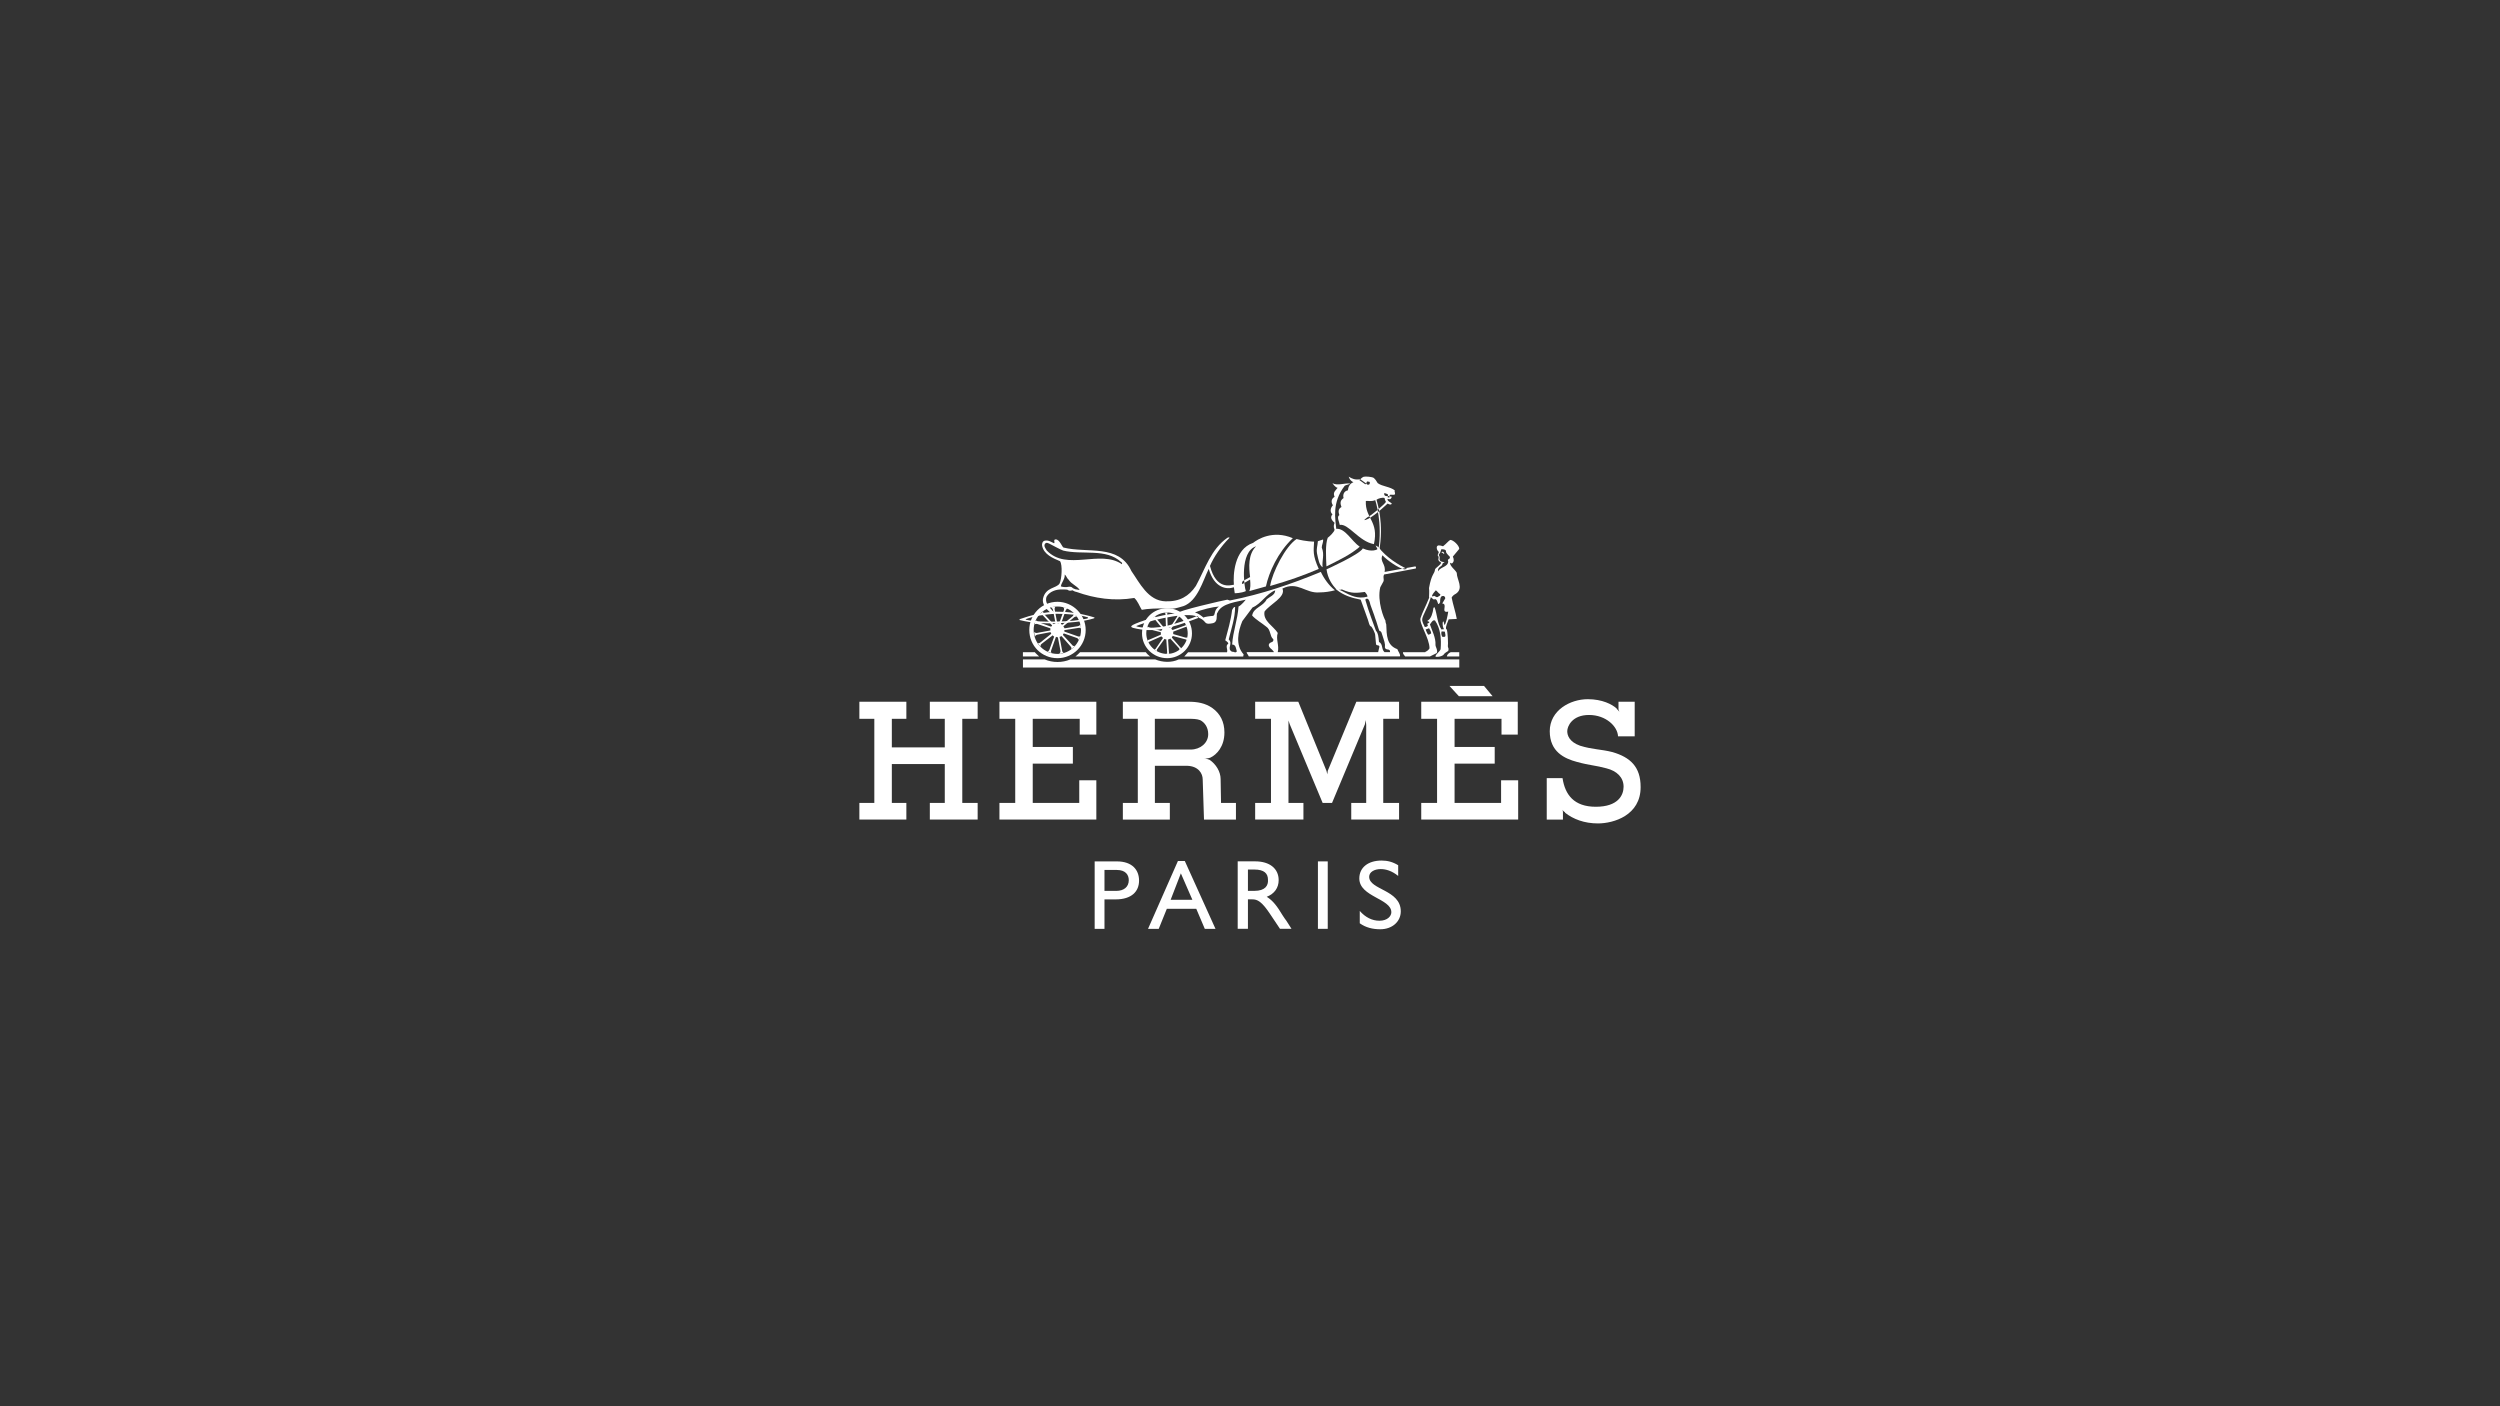 <svg width="320" height="180" viewBox="0 0 320 180" fill="none" xmlns="http://www.w3.org/2000/svg">
<rect x="0" y="0" width="320" height="180" fill="#333333" stroke="none"/>
<path fill-rule="evenodd" clip-rule="evenodd" d="M110 89.822H116.014V92.008H114.154V95.665H120.932V92.008H119.018V89.822H125.139V92.008H123.172V102.774H125.139V104.902H119.018V102.774H120.932V97.798H114.154V102.774H116.014V104.902H110V102.774H111.914V92.008H110V89.822Z" fill="white"/>
<path fill-rule="evenodd" clip-rule="evenodd" d="M181.919 89.822H194.273V94.029H192.193V92.008H186.185V95.611H191.322V97.744H186.185V102.774H192.14V99.877H194.326V104.902H181.919V102.774H183.945V92.008H181.919V89.822Z" fill="white"/>
<path fill-rule="evenodd" clip-rule="evenodd" d="M127.929 89.822H140.331V94.029H138.203V92.008H132.19V95.611H137.327V97.744H132.19V102.774H138.145V99.877H140.331V104.902H127.929V102.774H129.95V92.008H127.929V89.822Z" fill="white"/>
<path fill-rule="evenodd" clip-rule="evenodd" d="M185.528 87.796H189.954L191.05 89.111H186.731L185.528 87.796Z" fill="white"/>
<path fill-rule="evenodd" clip-rule="evenodd" d="M206.402 96.269C204.873 95.884 203.831 95.943 202.249 95.451C200.88 94.959 200.608 94.141 200.608 93.591C200.608 92.992 201.206 91.516 203.393 91.516C205.579 91.516 207.054 92.992 207.108 94.248H209.241V89.822H207.167V90.805L207.274 91.078C207.22 91.078 207.167 90.912 206.947 90.752C206.947 90.752 206.947 90.752 206.947 90.699C206.349 90.153 205.087 89.496 203.232 89.496C200.992 89.496 198.368 90.918 198.368 93.596C198.368 96.221 200.228 97.092 201.864 97.53C203.446 97.969 204.269 97.969 205.632 98.348C206.942 98.674 207.819 99.497 207.819 100.7C207.819 101.791 207.108 103.266 204.264 103.266C201.479 103.266 200.33 101.737 200.004 99.604H197.983V104.907H200.057V103.924L200.004 103.651C200.004 103.651 200.057 103.817 200.33 103.977V104.031C201.367 104.848 202.789 105.399 204.537 105.399C206.557 105.399 210 104.362 210 100.754C210.01 98.129 208.647 96.926 206.402 96.269Z" fill="white"/>
<path fill-rule="evenodd" clip-rule="evenodd" d="M177.055 102.774V92.008H179.081V89.822H173.612L169.95 98.674L169.897 99.113L169.79 98.674L166.182 89.822H160.66V92.008H162.686V102.774H160.66V104.902H166.839V102.774H164.925V92.88V92.222L165.091 92.714L169.298 102.774H170.501L174.708 92.714L174.815 92.169L174.874 92.773V102.774H172.96V104.902H179.081V102.774H177.055Z" fill="white"/>
<path fill-rule="evenodd" clip-rule="evenodd" d="M133.007 84.027C133.007 84.027 132.954 84.027 130.933 84.027V83.482H132.462C132.515 83.589 132.847 83.862 133.007 84.027Z" fill="white"/>
<path fill-rule="evenodd" clip-rule="evenodd" d="M185.202 84.027C185.202 83.808 185.421 83.589 185.693 83.482H186.784V84.027H185.202Z" fill="white"/>
<path fill-rule="evenodd" clip-rule="evenodd" d="M150.878 84.407C149.947 84.845 148.803 84.792 147.873 84.407H137C135.963 84.845 134.761 84.845 133.724 84.407H130.938V85.444H186.789V84.407H150.878Z" fill="white"/>
<path fill-rule="evenodd" clip-rule="evenodd" d="M137.652 84.027C137.818 83.921 138.198 83.536 138.251 83.482H146.665C146.772 83.648 147.05 83.921 147.21 84.027H137.652Z" fill="white"/>
<path fill-rule="evenodd" clip-rule="evenodd" d="M149.402 83.701C150.824 83.701 152.026 82.499 152.026 81.077C152.026 79.601 150.824 78.398 149.402 78.398C147.926 78.398 146.723 79.601 146.723 81.077C146.729 82.499 147.926 83.701 149.402 83.701V84.247C147.6 84.247 146.178 82.825 146.178 81.077C146.178 79.275 147.6 77.853 149.402 77.853C151.15 77.853 152.572 79.275 152.572 81.077C152.572 82.825 151.15 84.247 149.402 84.247V83.701Z" fill="white"/>
<path fill-rule="evenodd" clip-rule="evenodd" d="M138.968 80.638C138.968 78.671 137.326 77.03 135.359 77.03C133.339 77.03 131.751 78.671 131.751 80.638C131.751 82.659 133.333 84.247 135.359 84.247C137.326 84.247 138.968 82.659 138.968 80.638H138.369C138.369 82.333 137 83.701 135.365 83.701C133.67 83.701 132.307 82.333 132.307 80.638C132.307 78.944 133.675 77.634 135.365 77.634C137.006 77.634 138.369 78.944 138.369 80.638H138.968Z" fill="white"/>
<path fill-rule="evenodd" clip-rule="evenodd" d="M151.097 82.878L150.006 81.622V81.568C150.06 81.515 150.06 81.462 150.113 81.403L151.754 81.841C151.808 81.841 151.92 81.894 151.92 81.948C151.92 81.894 151.973 81.675 152.027 81.563C151.973 81.617 151.861 81.617 151.754 81.617L150.225 81.178C150.172 81.178 150.172 81.125 150.172 81.125C150.172 81.071 150.172 80.959 150.172 80.906V80.852L151.754 80.253C151.754 80.253 151.92 80.253 151.92 80.307C151.92 80.253 151.813 79.981 151.813 79.922C151.813 79.975 151.706 80.088 151.647 80.088L151.754 80.034L150.113 80.633C150.113 80.686 150.113 80.633 150.06 80.633C150.06 80.579 150.006 80.526 149.953 80.526C149.953 80.473 149.899 80.419 149.953 80.419L150.829 79.051C150.883 78.997 150.995 78.944 151.049 78.944C150.995 78.944 150.776 78.778 150.664 78.725C150.717 78.725 150.717 78.89 150.664 78.944L149.787 80.312C149.734 80.312 149.734 80.312 149.68 80.312C149.68 80.312 149.573 80.259 149.514 80.259C149.514 80.259 149.461 80.259 149.461 80.205L149.407 78.623C149.407 78.516 149.407 78.404 149.514 78.404C149.407 78.404 149.188 78.404 149.076 78.404C149.129 78.404 149.183 78.57 149.183 78.623L149.236 80.205C149.236 80.259 149.183 80.259 149.183 80.259C149.183 80.259 149.076 80.312 149.017 80.366C149.017 80.366 148.964 80.366 148.964 80.312L147.927 79.056C147.873 79.002 147.873 78.89 147.873 78.837C147.82 78.89 147.601 79.056 147.547 79.109C147.601 79.109 147.713 79.163 147.766 79.216L148.803 80.472V80.526C148.75 80.526 148.696 80.633 148.696 80.692C148.696 80.692 148.643 80.745 148.59 80.745L147.061 80.307C146.954 80.253 146.895 80.2 146.895 80.141C146.895 80.195 146.788 80.467 146.788 80.526C146.788 80.526 146.954 80.473 147.007 80.526L148.536 80.911C148.59 80.911 148.59 80.964 148.59 80.964C148.59 81.018 148.59 81.13 148.59 81.183V81.237L147.061 81.894C147.007 81.894 146.895 81.948 146.895 81.894C146.895 81.948 146.948 82.167 147.002 82.279C147.002 82.226 147.109 82.114 147.168 82.114L148.643 81.456C148.696 81.456 148.696 81.51 148.696 81.51C148.75 81.51 148.803 81.563 148.803 81.617C148.857 81.617 148.857 81.67 148.857 81.67L147.927 83.038C147.873 83.092 147.82 83.145 147.761 83.145C147.814 83.199 148.034 83.365 148.087 83.365C148.034 83.365 148.087 83.199 148.087 83.145L149.017 81.836C149.017 81.782 149.071 81.782 149.071 81.782C149.124 81.836 149.178 81.836 149.236 81.836C149.29 81.836 149.29 81.836 149.29 81.889L149.397 83.53C149.397 83.584 149.343 83.696 149.29 83.696C149.343 83.696 149.616 83.696 149.728 83.696C149.621 83.696 149.621 83.589 149.621 83.477L149.514 81.894C149.514 81.841 149.568 81.841 149.568 81.841C149.621 81.841 149.734 81.788 149.787 81.734C149.787 81.734 149.84 81.734 149.84 81.788L150.931 82.99C150.931 83.044 150.984 83.156 150.984 83.21C151.038 83.156 151.204 82.99 151.257 82.937C151.209 82.99 151.097 82.878 151.097 82.878Z" fill="white"/>
<path fill-rule="evenodd" clip-rule="evenodd" d="M135.252 78.564C136.781 78.564 138.315 78.73 139.186 79.002C139.293 79.002 139.293 79.109 139.186 79.168C138.256 79.387 136.727 79.553 135.305 79.553C133.884 79.606 132.355 79.553 131.371 79.334C131.264 79.334 131.264 79.227 131.371 79.227C132.242 78.89 133.718 78.618 135.252 78.564V78.291C133.611 78.345 131.975 78.73 130.607 79.222C130.441 79.275 130.441 79.387 130.607 79.387C132.136 79.772 133.723 79.826 135.305 79.772C136.834 79.719 138.475 79.606 139.951 79.174C140.17 79.12 140.117 79.008 140.004 79.008C138.582 78.57 136.941 78.297 135.252 78.297V78.564Z" fill="white"/>
<path fill-rule="evenodd" clip-rule="evenodd" d="M151.482 77.581C151.097 77.688 150.445 77.907 150.113 77.907C149.841 77.907 148.472 77.853 147.542 77.907C146.286 77.96 146.174 78.126 146.12 78.014C145.847 77.575 145.628 76.923 145.19 76.538C142.619 76.977 140.106 76.592 137.813 75.774V75.448C137.979 75.501 138.086 75.501 138.198 75.501C137.813 74.956 137.161 74.79 136.776 74.192C136.557 74.026 136.503 73.7 136.284 73.534C136.338 74.133 135.846 74.571 135.792 75.063C136.118 75.17 136.557 75.17 136.723 75.116C136.942 75.063 137.214 75.116 137.321 75.282C137.487 75.335 137.594 75.448 137.813 75.448V75.774C137.54 75.72 137.487 75.667 137.268 75.555C136.995 75.662 136.776 75.608 136.669 75.501C136.616 75.448 136.07 75.448 135.851 75.448C135.14 75.448 134.376 75.72 133.991 76.324C133.825 76.65 133.884 77.035 134.044 77.308C134.151 77.474 134.643 78.185 134.975 78.398L134.536 78.505C133.879 77.907 133.387 77.356 133.499 76.645C133.825 75.116 135.247 75.335 135.632 74.678C135.905 74.079 136.017 72.326 135.686 71.834C134.755 71.449 133.611 70.957 133.392 69.867C133.339 69.594 133.446 69.268 133.718 69.209C134.21 69.103 134.536 69.375 134.921 69.535C135.087 69.429 134.755 69.044 135.14 69.044C135.632 69.044 135.958 70.027 136.124 70.081L136.07 70.466C135.744 70.359 134.542 69.701 134.429 69.648C134.21 69.541 133.937 69.375 133.772 69.594C133.553 69.867 133.825 70.193 133.991 70.471C136.562 73.149 140.823 70.305 143.608 72.219C143.661 72.053 143.608 72 143.501 71.946C141.587 70.145 138.529 71.07 136.07 70.471L136.124 70.086C139.187 70.85 143.228 69.594 144.816 73.09C145.853 74.566 146.949 76.918 149.188 76.971C150.99 77.025 152.193 76.314 153.069 75.004C154.272 72.818 154.983 70.305 157.116 68.83C157.335 68.723 157.442 68.83 157.335 68.883C156.298 69.92 155.368 71.289 154.876 72.438C155.694 75.555 157.501 74.897 157.939 74.844C157.832 73.694 157.939 70.305 160.398 69.487C160.943 69.049 162.911 67.793 165.482 68.889C163.568 70.69 162.419 73.261 162.039 75.063L159.906 75.662C160.072 75.335 160.072 74.785 160.013 74.186C159.794 74.293 159.575 74.459 159.083 74.731C158.864 74.785 159.03 74.459 159.03 74.459C159.03 74.352 159.575 74.133 160.013 73.86C159.848 72.604 159.741 70.963 160.778 69.926C158.645 70.637 159.249 75.116 159.468 75.662C158.869 75.934 158.046 75.934 158.046 75.934L157.939 75.17C157.009 75.496 155.427 75.277 154.716 72.818C153.941 74.411 153.283 76.923 151.482 77.581Z" fill="white"/>
<path fill-rule="evenodd" clip-rule="evenodd" d="M184.817 70.909C184.71 70.802 184.651 70.744 184.544 70.744C184.491 70.69 184.544 70.637 184.598 70.637C184.651 70.583 184.763 70.637 184.817 70.744C184.87 70.802 184.87 70.909 184.817 70.909Z" fill="white"/>
<path fill-rule="evenodd" clip-rule="evenodd" d="M135.905 81.456L137.054 82.766C137.161 82.873 137.161 83.038 137.107 83.092C137.273 83.038 137.492 82.766 137.599 82.654C137.546 82.707 137.326 82.707 137.273 82.6L136.07 81.29C136.07 81.237 136.07 81.237 136.07 81.184C136.07 81.184 136.07 81.184 136.124 81.13C136.124 81.077 136.177 81.077 136.177 81.077L137.872 81.675C138.037 81.782 138.091 81.894 138.091 81.948C138.144 81.841 138.257 81.51 138.31 81.403C138.257 81.456 138.091 81.51 137.984 81.456L136.289 80.858C136.236 80.858 136.236 80.858 136.236 80.804C136.236 80.751 136.236 80.751 136.236 80.697C136.236 80.644 136.289 80.644 136.289 80.644L138.037 80.371C138.257 80.318 138.364 80.424 138.364 80.478C138.364 80.371 138.31 79.986 138.31 79.879C138.31 79.933 138.203 80.098 137.984 80.152L136.289 80.424C136.236 80.424 136.236 80.371 136.236 80.371C136.183 80.318 136.182 80.264 136.129 80.205V80.152L137.498 79.003C137.663 78.896 137.824 78.896 137.882 78.949C137.775 78.842 137.556 78.564 137.444 78.457C137.498 78.511 137.444 78.677 137.337 78.842L136.027 79.933C135.974 79.986 135.974 79.986 135.974 79.933C135.921 79.933 135.867 79.933 135.808 79.879C135.808 79.879 135.755 79.826 135.808 79.826L136.407 78.131C136.46 77.966 136.626 77.912 136.68 77.912C136.573 77.859 136.188 77.693 136.081 77.693C136.134 77.693 136.247 77.912 136.188 78.078L135.589 79.719C135.589 79.772 135.536 79.772 135.536 79.772C135.482 79.772 135.429 79.772 135.37 79.772L135.317 79.719L134.99 77.971C134.99 77.752 135.097 77.645 135.097 77.645C134.99 77.645 134.659 77.698 134.499 77.752C134.552 77.752 134.718 77.859 134.771 78.024L135.097 79.719C135.097 79.772 135.097 79.772 135.044 79.826C134.99 79.826 134.937 79.879 134.878 79.879H134.825L133.622 78.57C133.515 78.404 133.515 78.243 133.569 78.243C133.462 78.297 133.184 78.516 133.13 78.628C133.184 78.628 133.349 78.628 133.456 78.735L134.659 80.045V80.098C134.606 80.152 134.606 80.152 134.552 80.205C134.552 80.205 134.552 80.205 134.499 80.205L132.858 79.607C132.692 79.553 132.585 79.387 132.638 79.334C132.531 79.5 132.473 79.826 132.419 79.933C132.473 79.879 132.638 79.826 132.804 79.879L134.445 80.424C134.445 80.478 134.445 80.478 134.445 80.478C134.445 80.531 134.445 80.585 134.445 80.644C134.445 80.697 134.445 80.697 134.445 80.697L132.697 81.023C132.531 81.023 132.371 80.916 132.371 80.858C132.371 81.023 132.425 81.403 132.478 81.515C132.478 81.462 132.531 81.296 132.751 81.242L134.445 80.916C134.445 80.916 134.499 80.916 134.499 80.97C134.499 81.023 134.499 81.023 134.552 81.077C134.552 81.13 134.552 81.13 134.552 81.13L133.184 82.221C133.018 82.386 132.858 82.328 132.858 82.274C132.858 82.44 133.13 82.712 133.184 82.766C133.184 82.712 133.184 82.547 133.291 82.44L134.712 81.349C134.712 81.296 134.712 81.296 134.766 81.349C134.766 81.349 134.819 81.403 134.873 81.456C134.926 81.456 134.926 81.456 134.926 81.51L134.328 83.151C134.274 83.317 134.108 83.423 134.055 83.37C134.162 83.423 134.493 83.589 134.654 83.589C134.547 83.589 134.488 83.423 134.547 83.263L135.145 81.568C135.145 81.568 135.145 81.515 135.199 81.515C135.252 81.568 135.306 81.568 135.365 81.568C135.365 81.568 135.418 81.568 135.418 81.622L135.744 83.317C135.744 83.536 135.637 83.642 135.578 83.701C135.744 83.701 136.07 83.594 136.177 83.536C136.124 83.589 135.958 83.429 135.958 83.317L135.632 81.568C135.632 81.515 135.632 81.515 135.632 81.515C135.685 81.515 135.739 81.462 135.798 81.462C135.851 81.403 135.851 81.403 135.905 81.456Z" fill="white"/>
<path fill-rule="evenodd" clip-rule="evenodd" d="M184.052 71.129C183.999 71.075 184.052 71.022 184.052 70.963C184.106 70.797 184.159 70.797 184.159 70.637C183.887 70.418 183.833 69.979 183.994 69.872C184.159 69.707 184.705 69.926 184.705 69.926C185.196 69.541 185.362 69.268 185.635 69.108C186.02 69.108 186.784 69.819 186.784 70.257C186.677 70.423 186.399 70.695 185.966 71.241C186.132 71.626 186.132 71.898 185.859 72.118C185.806 72.118 185.694 72.118 185.587 72.011C185.64 72.556 186.244 72.887 186.463 73.32C186.463 74.197 187.393 75.287 186.356 75.998C186.137 76.105 185.918 76.271 185.811 76.49C185.977 77.367 186.303 78.292 186.469 79.222L185.432 79.275C185.325 79.601 184.993 80.205 185.105 80.531C185.105 80.531 185.052 80.478 185.159 80.531C185.325 80.751 185.378 82.552 185.325 82.718C185.325 82.937 185.49 82.937 185.378 83.317C185.271 83.37 184.833 83.643 184.779 83.808C184.507 84.081 183.742 84.134 183.742 84.028C183.742 83.755 184.288 83.429 184.4 83.097C184.507 81.788 184.4 80.473 183.689 79.436C183.416 79.27 183.197 79.708 183.031 79.927C183.304 80.745 183.796 81.622 183.742 82.552C183.742 82.825 184.068 83.21 183.908 83.589L183.031 84.028H179.861C179.755 83.862 179.535 83.701 179.589 83.482H182.433C182.433 83.375 182.705 83.429 182.978 82.99C182.978 81.681 181.609 79.767 181.829 79.109C182.101 78.292 182.486 77.634 182.919 76.538L183.138 76.485C182.647 78.126 181.936 78.944 182.048 79.436C182.101 79.708 182.214 79.927 182.374 80.254L182.481 80.579C182.534 80.745 182.7 81.125 182.807 81.237C182.973 81.237 183.08 81.13 183.192 81.071C183.192 80.852 183.026 80.579 182.919 80.414L182.481 80.579L182.374 80.254C182.7 80.254 182.919 80.034 182.647 79.869C183.411 79.484 182.481 79.596 182.753 79.43C183.192 79.211 183.411 78.393 183.464 77.901C183.464 77.794 183.518 77.736 183.63 77.736C183.956 78.612 183.956 79.756 184.507 80.579V80.852C184.453 81.071 184.507 81.344 184.614 81.51C185.105 81.563 185.052 81.456 184.94 80.852C184.833 80.852 184.614 80.799 184.501 80.852V80.579C184.555 80.526 184.774 80.58 184.828 80.526C184.662 80.254 184.662 80.034 184.662 79.762C184.662 79.596 184.769 79.27 184.881 79.981C185.047 80.034 185.319 78.725 185.373 78.286C184.336 78.505 185.373 77.303 184.608 77.249L184.993 76.592C184.993 76.373 184.828 76.207 184.555 76.319L184.336 76.046C184.17 75.993 184.01 75.72 183.79 75.555C183.625 75.72 183.352 76.046 183.299 76.266C183.245 76.319 183.406 76.373 183.464 76.319C183.63 76.153 183.737 76.485 184.01 76.426C184.117 76.319 184.448 76.26 184.336 76.041L184.555 76.314C184.336 76.421 184.336 76.806 184.336 77.078C183.951 77.789 184.117 76.693 183.678 76.693C183.406 76.859 183.293 76.421 183.133 76.474L182.914 76.528C182.914 76.143 182.967 75.71 182.914 75.271C183.24 73.411 183.625 73.47 183.678 72.919C183.678 72.7 184.496 72.262 184.443 72.043C184.496 72.043 184.608 72.208 184.608 72.262C184.555 72.534 184.01 72.534 184.063 73.138C184.389 72.54 185.319 72.593 185.373 71.882C185.207 71.444 185.592 71.717 185.592 71.284C185.485 71.177 185.154 70.845 185.1 70.685C185.047 70.631 185.266 70.3 184.501 70.3C184.448 70.353 184.395 70.685 184.282 70.845C184.229 70.899 184.117 71.011 184.175 71.064C184.175 71.118 184.282 71.171 184.282 71.391C184.229 71.61 184.282 71.717 184.389 71.829C184.828 72.048 185.154 71.829 184.662 72.101C184.662 72.155 184.662 72.208 184.608 72.267C184.608 72.214 184.443 71.995 184.389 71.941C184.336 71.941 184.063 71.775 184.117 71.556C184.165 71.348 184.165 71.241 184.052 71.129Z" fill="white"/>
<path fill-rule="evenodd" clip-rule="evenodd" d="M169.352 69.054C169.405 69.439 169.186 69.712 169.186 70.091C169.571 71.022 169.186 71.733 169.293 72.604C168.854 72.331 168.748 71.62 168.582 70.856C168.475 70.198 168.635 69.979 168.689 69.274L169.352 69.054Z" fill="white"/>
<path fill-rule="evenodd" clip-rule="evenodd" d="M168.203 69.327C168.149 70.476 167.983 71.022 168.801 72.823C166.727 73.7 165.033 74.298 162.574 75.009C162.846 73.261 164.541 69.926 165.963 68.996C167.166 69.327 168.203 69.327 168.203 69.327Z" fill="white"/>
<path fill-rule="evenodd" clip-rule="evenodd" d="M162.846 82.167C162.301 82.333 162.301 82.659 162.627 82.985C162.846 83.151 163.065 83.423 163.065 83.477H159.569C159.569 83.642 159.735 83.749 159.842 84.022H179.187C179.294 83.749 178.968 83.423 178.861 83.092C177.493 82.6 177.493 81.344 177.439 79.922C177.439 79.868 177.333 79.703 177.333 79.43C177.167 79.211 176.242 76.971 176.675 75.17L177.001 74.571C177.274 74.186 176.948 73.972 177.167 73.534L181.213 72.77C181.267 72.716 181.267 72.55 181.16 72.497C181.213 72.497 181.16 72.444 181.16 72.497L177.226 73.208C177.445 72.224 176.568 71.898 176.953 71.075C177.498 71.674 178.974 72.716 179.738 72.876L180.123 72.823C179.139 72.385 177.391 71.348 176.408 69.979C176.301 69.979 176.189 69.872 176.082 69.814C176.082 69.92 176.354 70.252 176.301 70.305C176.301 70.305 175.643 70.744 174.441 70.198C174.056 70.963 169.795 72.876 169.795 72.876C169.961 74.079 170.506 74.844 171.105 75.501C171.158 75.608 170.939 75.394 171.105 75.501C171.982 76.212 173.019 76.538 174.168 76.757C174.387 77.415 175.205 79.543 175.258 79.874C175.365 80.2 175.531 80.2 175.531 80.2C175.638 80.307 176.023 81.018 176.023 81.29L176.13 82.44C176.183 82.712 176.515 82.493 176.568 82.766L176.402 83.477H177.22C176.782 83.092 177.055 82.44 176.509 82.167C176.456 81.51 176.402 81.018 176.124 80.745C175.905 80.088 175.194 78.34 174.756 76.757L175.029 76.373C173.826 76.699 172.896 76.266 171.805 75.662C170.987 75.277 171.479 75.608 171.752 75.442C173.061 76.041 173.719 75.881 174.703 75.769C174.809 75.934 175.029 76.095 175.029 76.367L174.756 76.752C175.029 76.479 175.248 76.645 175.413 77.41C175.633 78.067 175.852 78.559 176.012 79.104C176.231 79.649 176.397 80.36 176.557 80.745C176.557 80.745 176.723 80.745 176.83 80.964C177.215 82.167 177.322 82.333 177.268 82.878C177.375 83.316 177.979 82.932 177.926 83.477H163.552C163.771 82.6 163.279 81.836 163.552 81.018C163.006 80.141 161.638 79.489 161.857 78.286C162.515 77.356 164.642 76.426 164.15 75.335C166.117 74.352 167.101 75.993 168.903 75.827C169.56 75.827 170.271 75.72 170.87 75.555C170.105 74.956 169.448 74.026 169.068 73.203C165.241 74.785 161.526 76.046 157.426 76.864L157.099 76.757C156.715 76.811 150.487 78.233 150.706 78.505C148.354 78.671 145.622 79.655 145.024 79.981C144.751 80.147 144.698 80.253 145.024 80.366C147.536 81.023 149.616 80.531 153.497 79.056L153.224 78.837C153.005 79.003 149.835 80.093 148.579 80.259C147.269 80.424 146.12 80.366 145.574 80.205C145.409 80.152 145.409 80.152 145.521 80.098C147.98 79.115 152.732 78.238 153.39 79.061C153.775 79.168 154.047 79.387 154.266 79.66C154.485 79.933 154.924 79.826 155.25 79.767C155.688 79.66 155.742 79.275 155.742 78.89L155.25 78.837C155.031 78.837 154.159 78.944 154.047 79.056C153.721 78.783 153.39 78.511 152.957 78.398C153.833 78.014 155.25 77.688 156.02 77.634C155.309 78.126 155.635 78.725 155.255 78.837L155.747 78.89C155.747 78.671 155.747 78.505 155.854 78.398C156.346 77.196 158.42 77.03 159.462 76.757C159.462 76.757 158.917 77.468 158.532 77.634C158.425 79.329 157.821 80.804 157.714 82.499C158.206 82.499 158.206 83.044 158.313 83.375C158.147 83.648 157.928 83.375 157.714 83.429C156.95 83.044 157.88 82.392 157.276 81.846C157.602 80.478 158.094 79.115 158.094 77.693C157.875 77.693 157.821 77.912 157.709 78.078C157.543 79.446 157.164 80.702 156.832 81.959C156.939 82.066 157.217 82.178 157.217 82.397C156.779 82.67 157.217 83.161 157.051 83.487H152.08L151.588 84.033H159.131L159.184 83.76C158.094 82.557 158.473 80.809 159.019 79.5L160.328 77.752C161.419 77.313 162.076 76.004 163.226 75.565C163.226 76.164 162.515 76.383 162.135 76.715C161.697 77.645 160.44 77.752 160.275 78.789C160.767 79.334 161.478 79.719 162.076 80.211C162.675 80.596 162.515 81.413 162.953 81.793C163.065 81.894 162.958 82.114 162.846 82.167Z" fill="white"/>
<path fill-rule="evenodd" clip-rule="evenodd" d="M171.212 62.442C170.993 62.768 170.554 62.987 170.827 63.591C170.282 63.917 170.442 64.409 170.608 64.682C170.335 64.954 170.169 65.499 170.554 65.831C170.116 66.323 170.661 66.761 170.827 66.921C170.608 67.413 170.827 67.798 170.827 67.798C170.773 68.124 170.169 68.675 169.95 68.835C169.624 69.653 169.731 71.347 169.784 72.497C171.313 71.732 172.848 71.021 174.045 69.984C173.008 69.273 172.185 67.579 171.041 67.691C170.934 66.488 170.442 64.356 172.131 62.169C172.35 62.062 172.676 62.003 172.842 61.897C172.131 61.79 171.201 62.223 170.549 61.843C170.554 61.838 170.88 62.383 171.212 62.442Z" fill="white"/>
<path fill-rule="evenodd" clip-rule="evenodd" d="M174.874 61.891C174.874 61.945 175.093 62.057 175.093 62.057C175.093 62.057 175.312 62.004 175.312 61.95C175.312 61.897 175.366 61.731 175.312 61.678C175.259 61.678 175.093 61.624 174.986 61.624C174.981 61.619 174.874 61.838 174.874 61.891L174.767 61.998L174.003 61.453L174.11 61.346C174.11 61.346 174.436 61.02 174.601 61.02C174.767 60.967 175.638 61.02 175.858 61.186C176.023 61.351 176.13 61.458 176.349 61.843C176.948 62.282 177.932 62.282 178.536 62.773C178.429 62.939 178.701 63.212 178.482 63.319C178.316 63.372 177.937 63.265 177.884 63.372L177.83 63.698L177.611 63.645C177.611 63.645 177.718 63.26 177.611 63.26C177.504 63.206 177.285 63.094 177.173 63.153C177.119 63.206 177.173 63.26 177.226 63.372C177.226 63.479 177.499 63.538 177.664 63.479L177.884 63.532L178.156 63.586C178.049 63.858 177.99 63.971 177.611 63.858C177.504 64.131 178.103 64.35 178.156 64.457C178.103 64.564 177.99 64.676 177.611 64.457C177.611 64.457 176.029 65.986 175.098 66.424C174.115 66.863 175.045 66.205 175.045 66.205C175.483 66.04 177.397 64.404 177.397 64.238C177.344 64.131 177.231 63.912 177.231 63.746C176.959 63.639 176.413 63.8 176.194 63.965C176.301 64.457 177.178 66.916 176.52 70.631L176.413 70.524C177.012 66.916 176.029 64.019 176.029 64.019C175.483 64.238 175.098 64.072 174.826 64.126C174.719 66.366 176.52 66.692 175.863 69.648C173.949 69.322 172.586 66.97 171.49 67.189C171.437 66.804 171.052 66.152 171.437 65.933C171.33 65.606 171.218 65.168 171.709 64.895C171.544 64.457 171.49 64.078 171.982 63.746C171.875 63.474 171.929 62.87 172.527 62.763C172.581 62.271 172.8 61.886 173.238 61.726C172.746 61.506 172.639 61.015 172.639 61.015C173.078 61.287 173.457 61.453 174.115 61.341L174.874 61.891Z" fill="white"/>
<path fill-rule="evenodd" clip-rule="evenodd" d="M156.293 102.774L156.239 99.711C156.239 98.781 155.64 97.798 154.817 97.252C154.651 97.199 154.379 97.087 154.16 97.087C154.379 97.087 154.651 97.087 154.924 96.98C155.742 96.595 156.726 95.558 156.726 93.756C156.726 92.388 156.18 91.351 155.197 90.64C154.267 89.982 153.23 89.822 152.139 89.822H143.725V92.008H145.639V102.774H143.725V104.907H149.739V102.774H147.825V98.022H151.979C153.401 98.076 153.946 99.006 153.946 99.77L154.112 104.907H158.201V102.774H156.293ZM152.412 95.943H147.82V92.008C147.82 92.008 151.097 92.008 152.139 92.008C152.631 92.008 153.176 92.008 153.614 92.174C154.16 92.447 154.651 93.051 154.651 93.976C154.651 95.12 153.614 95.943 152.412 95.943Z" fill="white"/>
<path fill-rule="evenodd" clip-rule="evenodd" d="M142.955 110.258C144.922 110.258 145.799 111.349 145.799 112.717C145.799 114.086 144.869 115.123 142.795 115.123H141.373V118.891H140.117V110.258H142.955ZM141.373 114.032H142.902C143.832 114.032 144.484 113.54 144.484 112.664C144.484 112.006 144.099 111.354 142.955 111.354H141.373V114.032Z" fill="white"/>
<path fill-rule="evenodd" clip-rule="evenodd" d="M155.582 118.891H154.213L153.123 116.326H149.354L148.317 118.891H146.949L150.776 110.205H151.653L155.582 118.891ZM149.841 115.176H152.626L151.15 111.787L149.841 115.176Z" fill="white"/>
<path fill-rule="evenodd" clip-rule="evenodd" d="M169.951 118.891H168.694V110.258H169.951V118.891Z" fill="white"/>
<path fill-rule="evenodd" clip-rule="evenodd" d="M178.968 112.119C178.151 111.461 177.386 111.242 176.729 111.242C175.911 111.242 175.253 111.627 175.253 112.225C175.253 113.92 179.3 113.867 179.3 116.652C179.3 117.961 178.209 118.945 176.675 118.945C175.692 118.945 174.815 118.726 174.05 118.18V116.598C174.761 117.416 175.633 117.854 176.563 117.854C177.6 117.854 178.092 117.256 178.092 116.764C178.092 115.016 173.992 114.797 173.992 112.445C173.992 111.023 175.141 110.151 176.836 110.151C177.6 110.151 178.257 110.317 178.968 110.75V112.119Z" fill="white"/>
<path fill-rule="evenodd" clip-rule="evenodd" d="M164.653 117.854C164.487 117.635 164.327 117.416 164.161 117.143C163.504 116.053 162.958 115.283 162.14 114.791C163.124 114.406 163.669 113.642 163.669 112.658C163.669 111.183 162.52 110.253 160.665 110.253H158.425V118.886H159.735V115.117H160.28C160.938 115.117 161.483 115.337 162.632 117.085L163.835 118.886H165.31L164.653 117.854ZM160.553 114.032H159.735V111.301H160.553C161.809 111.301 162.301 111.792 162.301 112.61C162.354 113.321 161.975 114.032 160.553 114.032Z" fill="white"/>
</svg>
